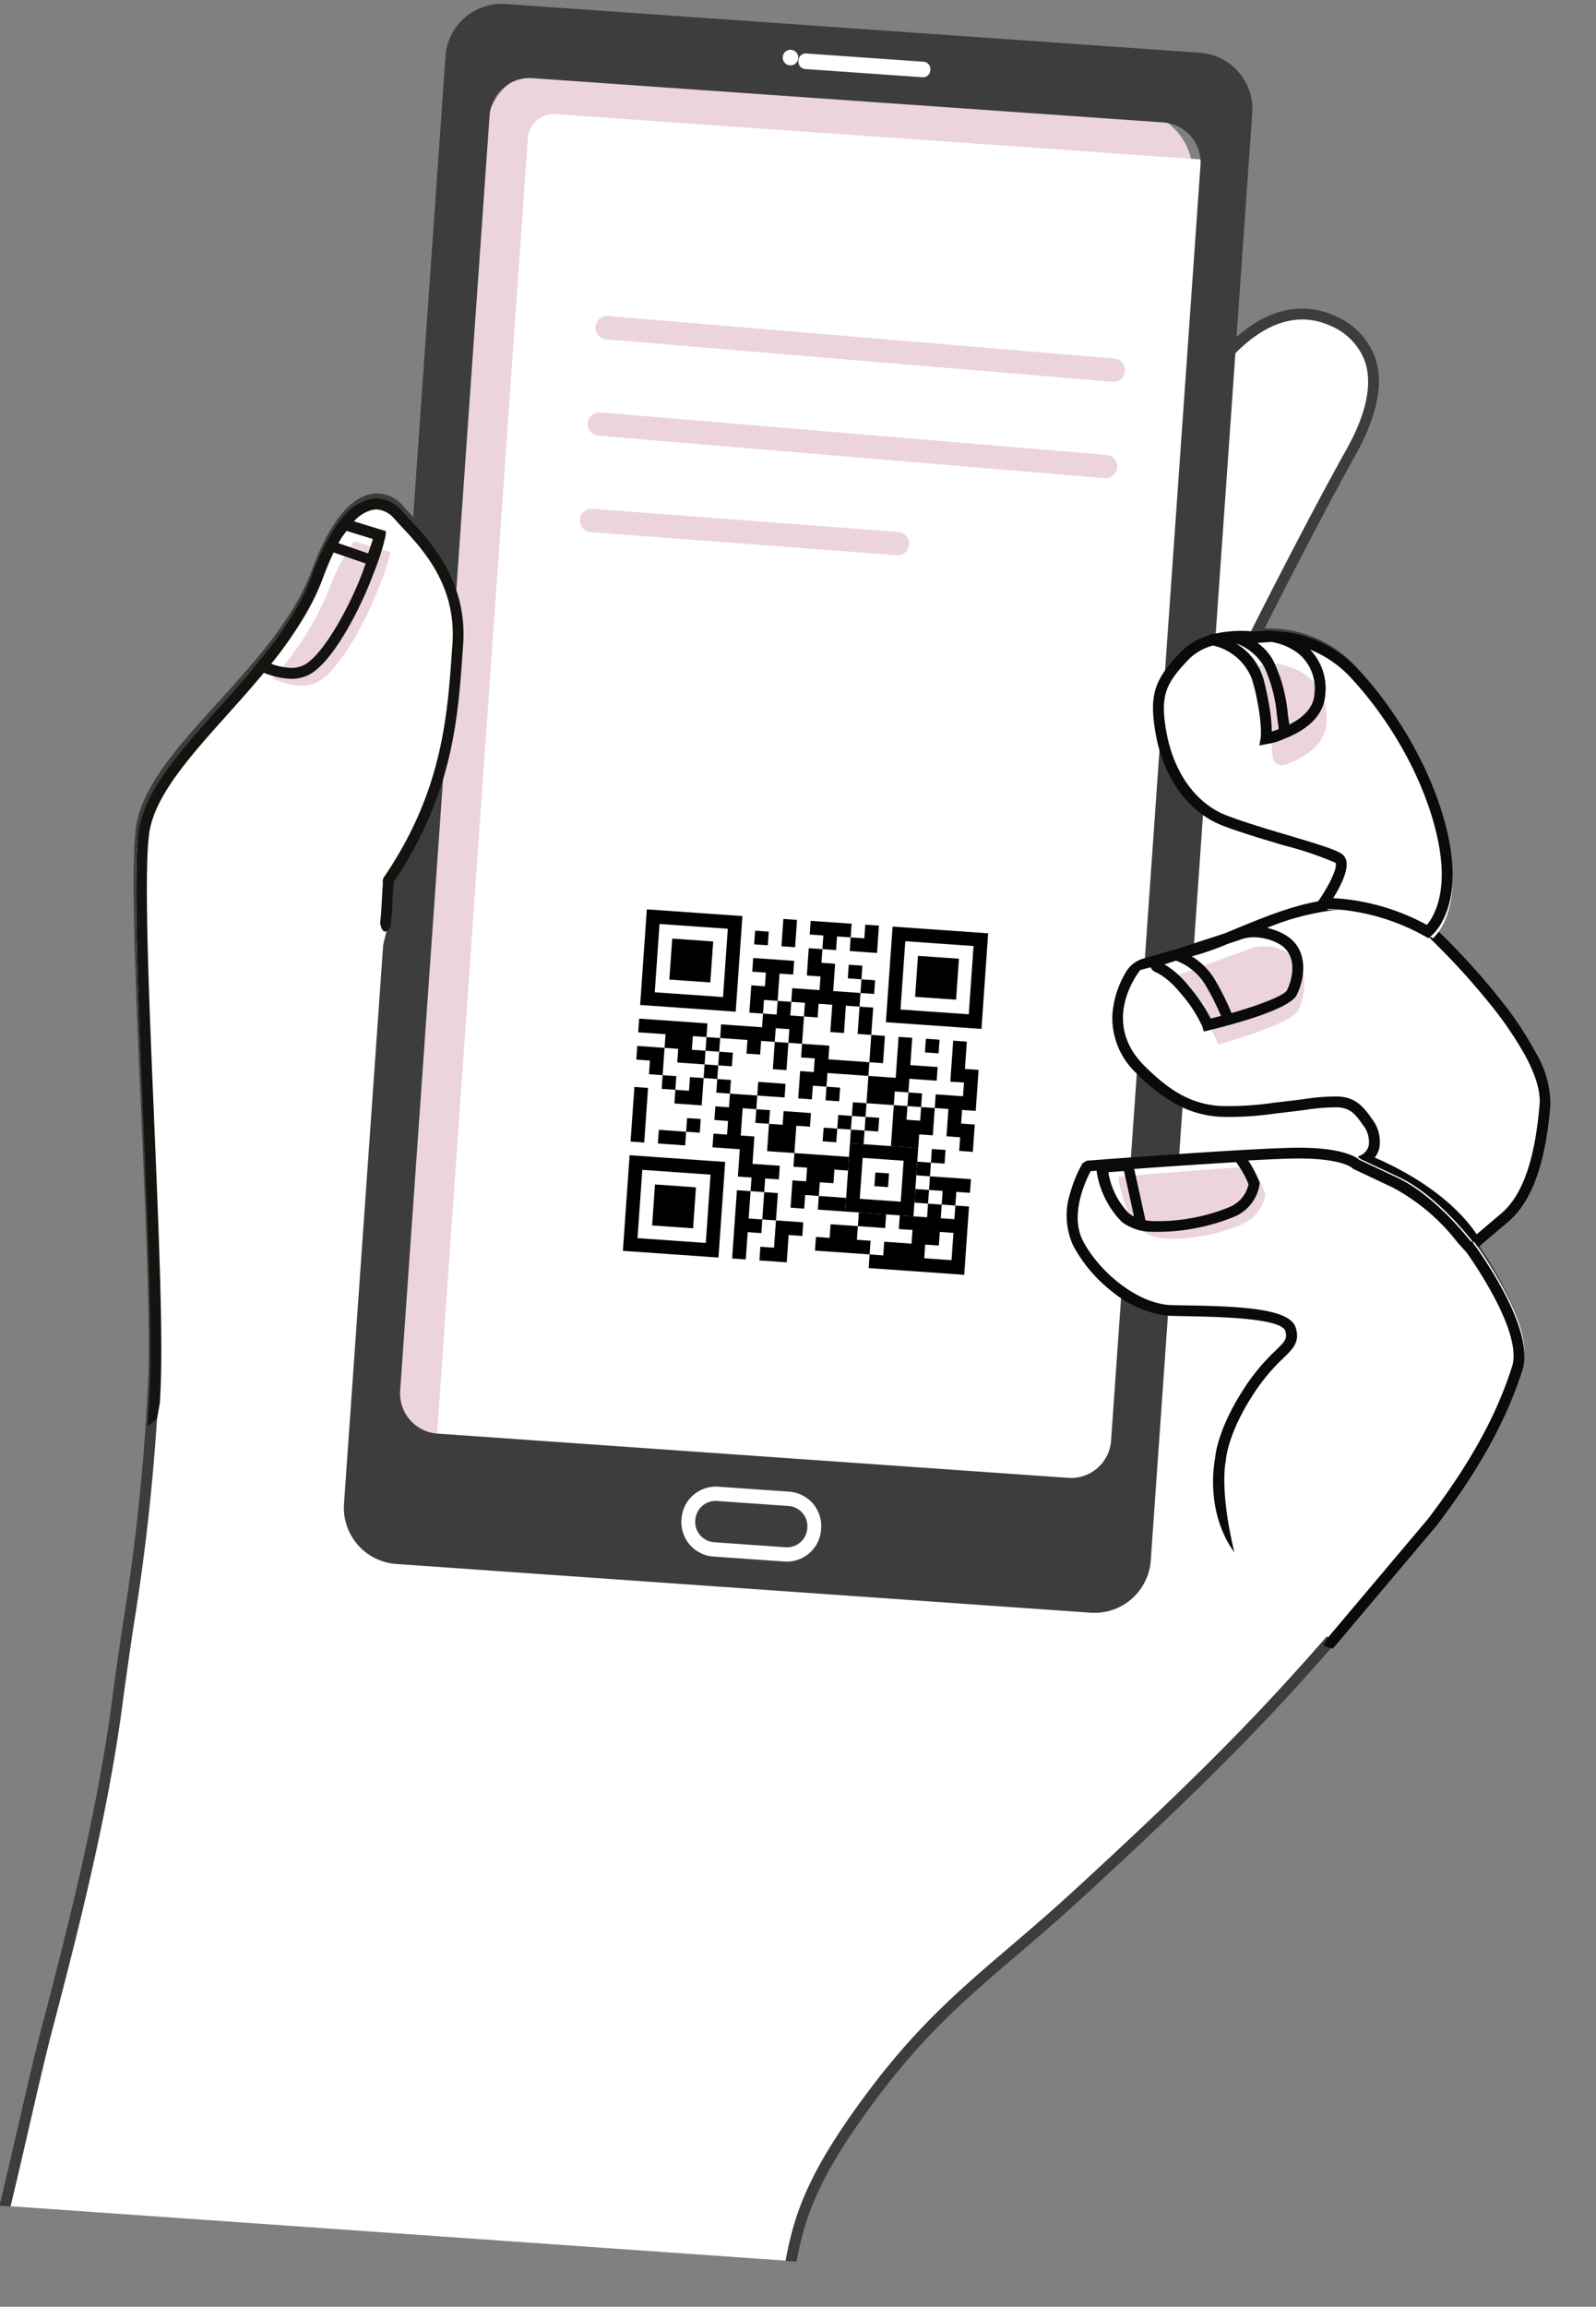 <svg xmlns="http://www.w3.org/2000/svg" width="205.33" height="296.629" viewBox="0 0 205.33 296.629">
  <rect x="0" y="0" width="205.33" height="296.629" fill="#808080" stroke="none"/>
  <g id="Group_8" data-name="Group 8" transform="translate(0.001 -2.643)">
    <g id="Group_21" data-name="Group 21" transform="matrix(0.998, 0.07, -0.07, 0.998, 20.01, 0)">
      <path id="Fill_1" data-name="Fill 1" d="M182.838,113.393c3.567-3.479,4.074-10.126,4.161-14.8.145-7.819-15.751-20.867-15.751-20.867s3.269-2.966,1.486-10.689-7.132-16-13.208-21.664a14.611,14.611,0,0,0-12.945-3.848s5.944-14.216,10.7-24.3S158.469,2.4,153.714.616s-10.7,0-16.049,9.288S93.088,116.439,93.088,116.439s-63-23.886-55.872-35.9,7.132-22.389,7.132-31.319S37.81,35.611,35.432,33.255s-6.811-2.353-10.1,8.819C21.465,55.185,5.714,66.455,5.12,76.331s5.943,54.184,6.538,70.131-.98,28.968-1.782,42.182c-.793,13.027-3.263,27.42-5.944,41.521C2.832,235.942,1.977,242.547,0,254H101.54c.736-6.376,2.122-11.493,9.1-22.232,7.894-12.15,14.548-16.889,24.45-27.307,16.785-17.66,23.72-26.085,32.89-38.357,8.232-11.018,15.751-21.353,18.7-33.706,1.279-5.351-7.41-15.525-7.41-15.525Z" transform="translate(1.034 32.82)" fill="#fff"/>
      <path id="Fill_2" data-name="Fill 2" d="M183.636,114.733c3.722-3.645,4.273-10.482,4.363-15.307.136-7.322-12.572-18.559-15.428-20.99.919-1.267,2.6-4.591,1.178-10.772-1.724-7.493-6.853-15.94-13.384-22.045a15.36,15.36,0,0,0-12.254-4.244c1.52-3.616,6.273-14.835,10.169-23.125,2.378-5.061,2.922-9.26,1.616-12.48a9.219,9.219,0,0,0-5.563-5.1c-3.489-1.31-10.318-1.8-16.866,9.608C132.334,19.215,96.9,107.2,93.2,116.375c-5.937-2.309-50.957-20.151-54.952-31.588a3.494,3.494,0,0,1,.2-3.09c7.213-12.2,7.213-22.564,7.213-31.713,0-8.121-5.235-12.917-8.047-15.495-.4-.367-.761-.7-1.055-.989a4.374,4.374,0,0,0-4.258-1.324c-2.815.723-5.166,4.241-6.991,10.454-1.839,6.263-6.41,12.067-10.831,17.682-4.65,5.9-9.042,11.478-9.359,16.772C4.8,82.5,6.53,97.631,8.359,113.645c1.484,12.995,3.019,26.432,3.29,33.719a275.766,275.766,0,0,1-1.086,32.313c-.243,3.229-.494,6.568-.693,9.849-.8,13.233-3.319,27.756-5.92,41.48-.579,3.059-.951,5.343-1.464,8.5C2.019,242.4,1.062,248.711,0,255H1.426c1.024-6.076,1.986-12.427,2.447-15.265.512-3.151.881-5.429,1.457-8.467,2.61-13.77,5.136-28.347,5.941-41.657.2-3.272.449-6.6.691-9.83a276.672,276.672,0,0,0,1.088-32.469c-.272-7.342-1.81-20.806-3.3-33.828C8.011,98.235,6.209,82.466,6.526,77.168c.291-4.853,4.552-10.261,9.061-15.987s9.16-11.631,11.076-18.154c2.2-7.48,4.7-9.157,5.994-9.49a3.085,3.085,0,0,1,2.921.96c.305.3.678.645,1.1,1.029,2.84,2.6,7.593,6.956,7.593,14.458,0,8.968,0,19.134-7.019,31a4.89,4.89,0,0,0-.32,4.271c4.471,12.8,54.3,31.88,56.421,32.686l.642.245.257-.639c.392-.974,39.183-97.419,44.435-106.571,4.472-7.789,9.853-10.983,15.158-8.992A7.958,7.958,0,0,1,158.6,6.3c1.152,2.84.619,6.66-1.586,11.351-4.7,9.994-10.628,24.216-10.687,24.358l-.547,1.313,1.374-.363a13.9,13.9,0,0,1,12.257,3.687c6.338,5.924,11.309,14.1,12.974,21.334,1.65,7.17-1.246,10-1.271,10.023l-.6.546.626.516c.157.128,15.6,12.934,15.46,20.336-.086,4.577-.587,11.045-3.941,14.328l-4.026,3.942.424.5c2.347,2.759,8.225,10.817,7.246,14.924-3.008,12.628-10.905,23.234-18.543,33.489C158.734,178.7,151.862,187.113,135,204.921c-2.831,2.989-5.358,5.474-7.8,7.877-5.912,5.811-11.016,10.83-16.671,19.562-7.033,10.862-8.48,16.355-9.2,22.64h1.414c.713-6.073,2.164-11.374,8.964-21.876,5.571-8.6,10.624-13.571,16.476-19.325,2.454-2.411,4.99-4.9,7.839-7.912,16.914-17.859,23.81-26.3,32.867-38.464,7.723-10.371,15.707-21.094,18.783-34,1.19-4.994-5.357-13.481-7.124-15.655Z" transform="translate(0 31.856)" fill="#3d3d3d"/>
      <path id="Fill_3" data-name="Fill 3" d="M83.082,182H7.918A7.946,7.946,0,0,1,0,174.026V7.974A7.946,7.946,0,0,1,7.918,0H83.082A7.946,7.946,0,0,1,91,7.974V174.026A7.946,7.946,0,0,1,83.082,182Z" transform="translate(43.781 8.039)" fill="#ebd4de"/>
      <path id="Fill_4" data-name="Fill 4" d="M87.652,182H3.348A3.36,3.36,0,0,1,0,178.628V3.371A3.36,3.36,0,0,1,3.348,0h84.3A3.359,3.359,0,0,1,91,3.371V178.628A3.359,3.359,0,0,1,87.652,182Z" transform="translate(49.187 13.675)" fill="#fff"/>
      <path id="Fill_5" data-name="Fill 5" d="M96.751,201H7.249A7.248,7.248,0,0,1,0,193.769V7.231A7.248,7.248,0,0,1,7.249,0h89.5A7.248,7.248,0,0,1,104,7.231V193.769A7.248,7.248,0,0,1,96.751,201ZM11.351,9.267A5.161,5.161,0,0,0,6.19,14.416V178.763a5.161,5.161,0,0,0,5.161,5.149h81.32a5.161,5.161,0,0,0,5.161-5.149V14.416a5.161,5.161,0,0,0-5.161-5.149Z" transform="translate(37.884 0)" fill="#3d3d3d"/>
      <path id="Fill_6" data-name="Fill 6" d="M16.121,2H.879A.946.946,0,0,1,0,1,.945.945,0,0,1,.879,0H16.121A.945.945,0,0,1,17,1,.945.945,0,0,1,16.121,2Z" transform="translate(83.202 3.64)" fill="#fff"/>
      <path id="Fill_7" data-name="Fill 7" d="M1,2A1,1,0,1,1,2,1,1,1,0,0,1,1,2Z" transform="translate(81.155 3.305)" fill="#fffffe"/>
      <path id="Fill_8" data-name="Fill 8" d="M13.652,9h-9.3A4.431,4.431,0,0,1,0,4.5,4.432,4.432,0,0,1,4.349,0h9.3A4.431,4.431,0,0,1,18,4.5,4.43,4.43,0,0,1,13.652,9Zm-9.3-7.158A2.618,2.618,0,0,0,1.78,4.5,2.617,2.617,0,0,0,4.349,7.159h9.3A2.617,2.617,0,0,0,16.22,4.5a2.617,2.617,0,0,0-2.568-2.659Z" transform="translate(81.317 188.194)" fill="#fff"/>
      <path id="Fill_9" data-name="Fill 9" d="M40.233,3.2a3.217,3.217,0,0,0-1.659-1.161l-1.693-.7A18.786,18.786,0,0,0,26.55.264C20.5,1.244,13.561,5.751,9.594,7.122S2.059,9.669,2.059,9.669s-5.473,7.446,1.428,13.324,10.867,4.9,18.4,3.527,8.725-2.222,11.3,1.044,0,4.833,0,4.833,10.286,2.92,15.072,9.6l3.57-3.448C55.4,35.1,55.912,28.516,56,23.884,56.146,16.136,40.233,3.2,40.233,3.2Z" transform="translate(132.056 108.175)" fill="#fff"/>
      <path id="Fill_10" data-name="Fill 10" d="M.421,4.566A.77.77,0,0,0,.374,5.913,10.108,10.108,0,0,1,3.365,8.46C6,11.606,6.461,13,6.461,13S15.738,9.774,16.47,7.838s1.168-5.781-1.9-7.206a5.8,5.8,0,0,0-5.333,0Z" transform="translate(139.421 114)" fill="#ebd4de"/>
      <path id="Fill_11" data-name="Fill 11" d="M48.521,44h0l-.472-.668c-4.535-6.408-14.491-9.357-14.59-9.385l-1.52-.438,1.346-.83a1.918,1.918,0,0,0,.78-1.225,3.493,3.493,0,0,0-.965-2.609c-1.084-1.39-1.82-2.01-3.315-2.01a26.423,26.423,0,0,0-4.409.674l-.008,0c-.858.17-1.783.352-2.817.543l-.753.14a40.216,40.216,0,0,1-7.119.918A13.247,13.247,0,0,1,9.463,28.1a21.628,21.628,0,0,1-5.771-3.754A9.736,9.736,0,0,1,0,17.05a12.323,12.323,0,0,1,1.371-5.681A3.8,3.8,0,0,1,3.45,9.521c.728-.274,2.195-.819,3.83-1.383l6.4-2.588c.38-.188.789-.391,1.287-.64C18.519,3.138,22.933.933,26.94.276A20.986,20.986,0,0,1,30.321,0a17.847,17.847,0,0,1,7.3,1.421l1.645.688a3.858,3.858,0,0,1,1.9,1.334,89.773,89.773,0,0,1,8.47,8.113,44.613,44.613,0,0,1,5.141,6.691A12.742,12.742,0,0,1,57,24.726c-.09,4.8-.638,11.609-4.346,15.236L48.522,44ZM29.805,25.441c1.783,0,2.933.665,4.4,2.542a4.753,4.753,0,0,1,1.234,3.737,3.211,3.211,0,0,1-.5,1.232c2.795.964,9.732,3.766,13.768,8.917l2.976-2.908c3.34-3.267,3.84-9.7,3.926-14.262.031-1.681-.752-3.785-2.327-6.252a47.233,47.233,0,0,0-5.265-6.582A92.477,92.477,0,0,0,40.2,4.46L40.056,4.3a2.5,2.5,0,0,0-1.275-.881l-1.74-.726A17.012,17.012,0,0,0,30.278,1.4a19.334,19.334,0,0,0-3.112.254,32.619,32.619,0,0,0-8.1,2.813,8.349,8.349,0,0,1,2.03.571c3.774,1.587,3.2,5.778,2.37,7.772-.822,1.974-8.5,4.536-10.836,5.274l-.116.038-.635.2-.23-.626a17.365,17.365,0,0,0-3.11-4.088c-.189-.2-.4-.416-.641-.644-.034-.034-.069-.065-.1-.1l-.025-.023-.063-.058c-.174-.157-.344-.3-.517-.441l-.038-.031-.038-.03L7.08,12.26l-.012-.01-.014-.012c-.191-.147-.394-.289-.621-.434-.051-.033-.1-.067-.153-.1-.215-.131-.425-.246-.624-.343a5.989,5.989,0,0,0-.558-.24,1.108,1.108,0,0,1-.608-.556l-1.02.343-.3.1C2.4,12.186-1.181,18.3,4.6,23.289c3.7,3.19,6.512,4.433,10.03,4.433a39.094,39.094,0,0,0,6.907-.906l.756-.139c1.049-.193,2.019-.385,2.8-.539l.015,0A26.784,26.784,0,0,1,29.805,25.441ZM7.673,9.489h0l-1.452.587,0,0,.008,0,.023.013.032.018c.239.117.48.249.716.393l.119.075.053.035c.241.154.459.306.666.464.059.044.119.091.178.138.228.179.458.374.685.58.028.025.055.051.082.077l0,0,.025.024.025.024c.261.244.5.484.733.734a23.522,23.522,0,0,1,3.091,3.946c.277-.091.726-.239,1.285-.433A32.343,32.343,0,0,0,11.707,12.4,7.424,7.424,0,0,0,7.673,9.489ZM17.929,5.775a5.028,5.028,0,0,0-2.363.516l-.081.04-1.241.5a36.725,36.725,0,0,1-3.8,1.688l-.669.234-.113.039A8.9,8.9,0,0,1,12.849,11.6a34.45,34.45,0,0,1,2.421,4.109c3.922-1.43,6.633-2.778,6.907-3.434.646-1.549,1.139-4.786-1.621-5.947A6.777,6.777,0,0,0,17.929,5.775Z" transform="translate(132.054 107.14)" fill="#0a0b09"/>
      <path id="Fill_12" data-name="Fill 12" d="M38.466,26.158C36.676,18.326,31.3,9.925,25.207,4.183A14.794,14.794,0,0,0,13.964.031L12.212.279S5.947-.3,2.963,3.307-.617,8.721.576,13.535s4.177,9.326,8.951,10.83,13.722,3.009,15.215,3.911-1.611,6.051-1.611,6.051S29.217,33.39,36.973,37C36.973,37,40.256,33.991,38.466,26.158Z" transform="translate(135.516 74.438)" fill="#fff"/>
      <path id="Fill_13" data-name="Fill 13" d="M1.755.145A2.051,2.051,0,0,0,.52,3.538,7.584,7.584,0,0,1,2.1,6.363a31.94,31.94,0,0,1,1.3,5.591,1.161,1.161,0,0,0,1.612.949C6.938,12.072,10,10.272,10,7.218,10,.1,2.869,0,2.869,0Z" transform="translate(146.894 77.635)" fill="#ebd4de"/>
      <path id="Fill_14" data-name="Fill 14" d="M37.423,38h0L37,37.805A27.8,27.8,0,0,0,25.516,35.13a13.447,13.447,0,0,0-1.817.1l-1.479.226L23,34.17c.909-1.5,2.091-4.018,1.872-4.908a.183.183,0,0,0-.04-.09,44.217,44.217,0,0,0-6.7-1.755l-.019,0c-2.792-.622-5.956-1.328-8.185-2.026C5.474,23.992,1.987,19.816.592,14.216-.677,9.122.064,7.17,3.1,3.519a8.317,8.317,0,0,1,3.59-2.426l0-.125V.959L7.319.877A15.652,15.652,0,0,1,11.789.248c.135,0,.27,0,.4.005L14.161,0h.05c.011,0,.178.007.439.033.262-.014.528-.021.793-.021a15.381,15.381,0,0,1,10.68,4.3c6.5,6.1,11.612,14.531,13.329,22.01,1.846,8.041-1.542,11.227-1.687,11.359L37.423,38ZM25.562,33.72a28.594,28.594,0,0,1,11.543,2.594c.734-1,2.3-3.943.986-9.671-1.659-7.223-6.61-15.385-12.92-21.3a14.431,14.431,0,0,0-5.526-3.279A7.188,7.188,0,0,1,22,7.764c0,3.032-2.61,4.9-4.8,5.942a8.167,8.167,0,0,1-2.252.856l-.939.252.012-.136.087-.873c.005-.082.115-2.074-1.349-6.664a6.98,6.98,0,0,0-5.6-4.727,6.923,6.923,0,0,0-3,2C1.4,7.752.81,9.305,1.948,13.876,3.224,19,6.36,22.8,10.337,24.049c2.158.677,5.264,1.37,8,1.98l.027.006.059.013c3.866.861,6.278,1.415,7.122,1.922a1.5,1.5,0,0,1,.677.956c.3,1.234-.582,3.3-1.378,4.807C25.15,33.724,25.371,33.72,25.562,33.72ZM10.106,1.942h0c.1.051.2.112.3.171l.01.006.076.044c.019.012.038.022.057.033l.025.014c.031.017.063.035.1.055.139.086.277.184.4.271l.074.049c.036.023.072.046.106.073.119.088.238.189.352.287l.009.008.022.019.045.037.033.026c.044.034.077.061.108.088.1.093.2.2.3.3l.06.061.038.037.038.037c.042.038.077.074.11.109.1.115.2.243.3.367l.038.048c.021.026.042.051.064.076s.072.085.108.134c.1.14.2.3.3.451l.019.03.016.027c.02.031.04.062.061.092l.021.033c.017.026.034.052.051.079.091.156.173.327.253.492L13.6,5.5l.027.057c.014.029.029.056.044.083l.009.017,0,.009c.024.044.048.089.069.138a8.943,8.943,0,0,1,.342.905c.117.368.232.745.343,1.121.021.071.039.137.057.2.008.03.016.06.025.091l.018.064.007.024c.057.2.122.43.178.637.02.076.037.147.054.218.011.044.022.089.033.134l.022.085c.041.159.084.327.12.479.017.073.032.141.047.209.01.045.02.089.03.134l.02.09c.034.151.062.277.085.386.014.068.025.13.038.2l0,.013.019.1.024.124.009.046c.016.083.032.167.046.245.016.095.029.177.042.266l0,.014c.019.111.041.239.056.351.011.071.018.133.026.2l0,.029c.016.112.03.224.041.313l0,.023c0,.026.005.05.007.075s0,.042.006.063v.012l0,.031.007.069c.005.053.011.1.014.151.262-.1.548-.214.847-.347a1.342,1.342,0,0,0-.011-.292c-.13-.582-.24-1.116-.333-1.571v-.005A18.606,18.606,0,0,0,13.947,4.74,6.733,6.733,0,0,0,10.106,1.942Zm4.552-.508h0l-.037,0h-.054l-1.733.248a6.5,6.5,0,0,1,2.345,2.392,19.906,19.906,0,0,1,2.174,6.338v.006c.09.436.191.929.306,1.446,1.954-1.168,2.946-2.549,2.946-4.1a5.8,5.8,0,0,0-2.417-5.09,7.755,7.755,0,0,0-3.531-1.24Z" transform="translate(134.482 73.474)" fill="#0a0b09"/>
      <path id="Fill_15" data-name="Fill 15" d="M32.735,48.653C40,36.608,40,26.21,40,17.258S33.34,3.615,30.919,1.252s-6.94-2.359-10.294,8.841C16.69,23.237.644,34.534.039,44.435s6.055,54.318,6.661,70.3c.054,1.445.077,2.86.086,4.261A79.789,79.789,0,0,0,29.1,85.268c3.765-10.8,1.959-24.373,3.794-31.36A13.9,13.9,0,0,1,32.735,48.653Z" transform="translate(5.44 65.555)" fill="#fff"/>
      <path id="Fill_16" data-name="Fill 16" d="M6.353,6.731A39.22,39.22,0,0,1,0,18.355c1.739.586,4.12,1.062,5.75.074,2.84-1.723,5.91-8.756,7.08-12.776A29.746,29.746,0,0,0,14,1.061L9.272,0A25.357,25.357,0,0,0,6.353,6.731Z" transform="translate(21.287 70.246)" fill="#ebd4de"/>
      <path id="Fill_17" data-name="Fill 17" d="M6.561,121v0l-.009-1.548c-.012-1.634-.038-2.979-.084-4.232-.268-7.3-1.78-20.711-3.243-33.686v-.006C1.422,65.526-.282,50.414.04,45c.312-5.285,4.637-10.853,9.215-16.748l.008-.01c1.275-1.639,2.72-3.5,4.054-5.337l-.032-.011.547-.768a55.108,55.108,0,0,0,4.073-6.52,28.425,28.425,0,0,0,2.036-5.028,29.214,29.214,0,0,1,2.718-6.7c.158-.272.292-.493.422-.694l.264-.408.036.007A6.482,6.482,0,0,1,26.829.131,4.008,4.008,0,0,1,27.838,0a4.489,4.489,0,0,1,3.189,1.455c.274.278.6.582.981.935l.056.052C34.837,5.016,40,9.808,40,17.923l0,.849c.006,8.692.013,18.544-6.794,30.286a1.813,1.813,0,0,1,.027.311c0,1.079.015,1.8.025,2.32.017.854.031,1.528-.025,2.831l-.022.145c-.122.481-.374.792-.642.792-.306,0-.567-.39-.715-1.069.05-1.2.039-1.786.022-2.671-.011-.53-.025-1.256-.025-2.348a.564.564,0,0,0-.011-.1l0-.023v-.005a1.043,1.043,0,0,1,.1-.755c6.7-11.475,6.687-21.162,6.68-29.708v-.851c0-7.5-4.685-11.847-7.484-14.446l-.026-.025c-.408-.379-.76-.705-1.054-1a3.281,3.281,0,0,0-2.227-1.045,2.6,2.6,0,0,0-.652.085,4.652,4.652,0,0,0-2.285,1.645l4.185.971v.56a30.243,30.243,0,0,1-1.2,4.939c-1,3.557-4.121,11.563-7.377,13.605a5,5,0,0,1-2.7.69,10.654,10.654,0,0,1-3.109-.533c-1.432,1.993-2.98,3.985-4.346,5.742l0,.005C5.9,34.835,1.706,40.237,1.419,45.083,1.106,50.377,2.882,66.133,4.6,81.37l0,.027c1.465,13,2.98,26.44,3.247,33.769.031.843.054,1.727.069,2.7l-.215,2.1L6.563,121Zm16-113.683c-.408,1.024-.8,2.171-1.156,3.406a29.559,29.559,0,0,1-2,5,49.956,49.956,0,0,1-3.857,6.434,8.742,8.742,0,0,0,2.26.342,3.67,3.67,0,0,0,1.971-.487c2.513-1.576,5.549-8.445,6.775-12.8q.08-.282.151-.541l0-.013.061-.22L22.559,7.317Zm1.466-2.878c-.023.036-.046.07-.069.1-.177.264-.35.526-.518.818-.118.234-.236.477-.349.722l3.9,1.048c.222-.815.386-1.451.486-1.892l-3.451-.8Z" transform="translate(5.44 64.555)" fill="#141310"/>
      <path id="Fill_18" data-name="Fill 18" d="M49.267,46.579c4.311-6.557,7.8-13.254,9.6-20.688C60.059,20.984,52.706,12,51.558,10.641l-.155.008S46.488,5,41.359,3.009L36.23,1.018S34.733-.45,28.045.14,1.492,3.678,1.492,3.678-1.5,9.574.993,13.7s7.986,8.058,12.678,7.862,14.673-1.081,15.572,1.376-1.6,2.555-4.792,8.256-3.094,9.238-3.094,9.238a18.369,18.369,0,0,0,6.289,15.429C35.217,62.63,37.267,63,37.275,63l.008-.01Z" transform="translate(128.961 139.388)" fill="#fff"/>
      <path id="Fill_19" data-name="Fill 19" d="M19,3.4A14.264,14.264,0,0,0,16.852,0C10.876.817,3.428,1.963,0,2.5c0,0,.693,4.356,3.411,6.61s10.727-.3,13.158-1.8A4.924,4.924,0,0,0,19,3.4Z" transform="translate(134.284 142.354)" fill="#ebd4de"/>
      <path id="Fill_20" data-name="Fill 20" d="M38.041,64h0l-.451-.073a3.4,3.4,0,0,1-.8-.307l.682-1.211L49.053,46.551c4.877-7.42,7.875-13.874,9.435-20.311,1.051-4.34-5.559-12.65-6.895-14.272l-1.216-1.16,0,0a25.941,25.941,0,0,0-8.85-6.482L36.294,2.292l-.1-.1c-.115-.083-1.227-.808-4.722-.808-.87,0-1.829.046-2.849.136-1.309.114-3.268.335-5.823.656a15.718,15.718,0,0,1,1.6,2.609l.064.138v.151a5.393,5.393,0,0,1-2.875,4.4A26.264,26.264,0,0,1,11.03,12.189a6.349,6.349,0,0,1-3.914-1.01,11.768,11.768,0,0,1-3.687-6.32l-.518.077-.239.035c-.574,1.3-2.3,5.781-.374,8.97,2.175,3.6,7.248,7.476,11.653,7.476.1,0,.2,0,.3-.006.45-.02.953-.046,1.485-.074l.472-.025C18.3,21.2,20.5,21.1,22.494,21.1c4.936,0,7.377.658,7.916,2.134.642,1.753-.149,2.641-1.345,3.984l-.007.007A24.843,24.843,0,0,0,25.606,32c-3.041,5.425-2.987,8.788-2.986,8.821l0,.058-.008.059c-.007.032-.578,3.678,1.928,11.613-4.177-4.99-3.364-11.484-3.327-11.758,0-.639.152-4.1,3.16-9.463a26.138,26.138,0,0,1,3.633-5.022c1.166-1.309,1.428-1.654,1.08-2.6-.294-.8-2.528-1.212-6.639-1.212-2.307,0-4.719.129-6.161.205l-.063,0c-.691.036-1.342.07-1.91.093-.135.006-.274.01-.412.01A13.706,13.706,0,0,1,6.56,20.248a18.825,18.825,0,0,1-5.47-5.6A9.406,9.406,0,0,1,.284,7.8,16.356,16.356,0,0,1,1.561,4.034l.524-.376.076-.011C5.493,3.155,22.424.675,28.5.14,29.55.047,30.545,0,31.452,0c3.693,0,5.142.765,5.594,1.094l4.993,1.939c4.565,1.771,8.823,6.2,10.02,7.521l.167-.009.226.269c1.455,1.729,8.649,10.611,7.405,15.746-1.6,6.6-4.662,13.2-9.632,20.758l-.019.028ZM21.256,2.5c-3.392.436-7.772,1.038-13.019,1.787l.12.4c.462,1.561,1.236,4.175,1.795,6.089.271.024.561.036.861.036a24.462,24.462,0,0,0,9.862-2.525,4.117,4.117,0,0,0,2.172-3.071A13.375,13.375,0,0,0,21.256,2.5ZM6.951,4.65l-1.992.289a9.7,9.7,0,0,0,2.979,5.067,2.561,2.561,0,0,0,.7.373C8.234,8.982,7.681,7.108,6.951,4.65Z" transform="translate(127.998 139.421)" fill="#0a0b09"/>
      <path id="Path_2" data-name="Path 2" d="M0,0,39.346,2.975" transform="matrix(0.998, -0.07, 0.07, 0.998, 60.786, 65.444)" fill="none" stroke="#ebd4de" stroke-linecap="round" stroke-miterlimit="10" stroke-width="3"/>
      <path id="Path_2-2" data-name="Path 2" d="M0,0,65.082,5.461" transform="matrix(0.998, -0.07, 0.07, 0.998, 60.919, 53.015)" fill="none" stroke="#ebd4de" stroke-linecap="round" stroke-miterlimit="10" stroke-width="3"/>
      <path id="Path_2-3" data-name="Path 2" d="M0,0,65.082,5.461" transform="matrix(0.998, -0.07, 0.07, 0.998, 61.053, 40.586)" fill="none" stroke="#ebd4de" stroke-linecap="round" stroke-miterlimit="10" stroke-width="3"/>
    </g>
    <g id="qr" transform="matrix(0.998, 0.07, -0.07, 0.998, 81.361, 117.443)">
      <rect id="qr_background" data-name="qr background" width="47" height="47" fill="#fff"/>
      <path id="qr_dark_pixels" data-name="qr dark pixels" d="M44,44H31.68V42.241H24.64V40.48H26.4V38.72h3.52v1.76h1.76v1.76h1.76V40.48h3.52V38.72H35.2V36.96h3.52V35.2H36.96V33.44H38.72V35.2h1.76v1.76h1.76V35.2H40.48V33.44H38.72V31.68H36.96V29.92H38.72v1.76H44v1.76H42.24V35.2H44V44Zm-5.28-3.52v1.76h3.52V38.72H40.48v1.76ZM21.12,44H17.6V42.24h1.76V38.72H17.6V35.2H15.84V33.44H14.08V29.92H10.56V28.16h1.76V26.4H10.56V24.64h1.76V22.88H10.56V21.12H8.8V19.36H5.28V17.6H3.52V15.84H0V14.08H8.8v1.76H7.04V17.6H8.8v1.759h1.76v1.76h1.76v1.759h3.52v1.76H14.08v3.52h1.76v3.52h3.52v1.76H17.6V35.2h1.76v3.519h3.52v1.76H21.12V44Zm-5.28,0H14.08V35.2h1.76v3.52H17.6v1.76H15.84V44Zm17.6-5.28H29.92V36.96H33.44v1.758ZM22.88,36.96H21.12V33.44H22.88V31.68H21.12V29.92H17.6V26.4H15.84V24.64H17.6V26.4h1.76V24.64h3.52V26.4H21.12v3.519h7.04v1.76H26.4v1.76H24.64V35.2H22.88v1.76Zm5.28,0H24.64V35.2h3.52v1.759ZM1.76,29.92H0V22.88H1.76v7.039Zm38.72,0H38.72V28.16h1.76v1.759Zm-33.44,0H3.52V28.16H7.04v1.759ZM44,28.16H42.24V26.4H40.48V22.88H38.72V21.12h3.52V19.36H40.48V14.08h1.76V17.6H44V22.88H42.24v1.76H44v3.519Zm-7.04,0H33.44V22.88H29.92V19.36H24.64v1.76H22.88V22.88H21.12V19.36H22.88V17.6H21.12V15.84H19.36V14.08H17.6v1.76h1.76v3.519H17.6V15.84H15.84V17.6H14.08V15.84H10.56V14.08h5.28V12.32H14.08V8.8h1.76V7.04H14.08V5.28h5.28V7.04H17.6v3.52H15.84v1.76H17.6V10.56h1.76v1.76h1.76v3.52h3.52V17.6H29.92v1.76H33.44V14.08H35.2V17.6h3.52v1.76H35.2v1.76H33.44v1.759H35.2v1.76h1.76V22.88H35.2V21.12h1.76v1.759H38.72V26.4H36.96v1.759Zm-7.041,0H28.16V26.4H26.4V24.64h1.76V26.4h1.76v1.759Zm-3.52,0H24.64V26.4H26.4v1.759Zm-17.6,0H7.04V26.4H8.8v1.759ZM31.68,26.4H29.92V24.64H28.16V22.88h1.76v1.76h1.76V26.4ZM8.8,24.64H5.28V22.88H3.52V21.12H1.76V19.36H0V17.6H3.52v3.519H5.28v1.759H7.04V21.12H8.8v3.519Zm17.6-1.76H24.64V21.12H26.4v1.758Zm-7.04,0H15.84V21.12h3.52v1.758Zm-7.04-3.52H10.56V17.6H8.8V15.84h1.76V17.6h1.76v1.759ZM31.68,17.6H29.92V14.08H28.16V10.56H26.4v3.519H24.64V10.56H22.88v1.76H21.12V10.56H19.36V8.8h3.52V7.04H21.12V3.52H22.88V5.28h1.76V8.8h3.52V10.56h1.76v3.519h1.76V17.6Zm7.04-1.761H36.96V14.08H38.72v1.759ZM29.92,8.8H28.16V7.04H26.4V5.28h1.76V7.039h1.76V8.8Zm0-5.28H26.4V1.76h1.76V0h1.76V3.519Zm-5.279,0H22.88V1.76H21.12V0H26.4V1.76H24.64V3.519Zm-5.28,0H17.6V0h1.76V3.519Zm-3.52,0H14.08V1.76h1.76V3.519Z" transform="translate(2 2)"/>
      <path id="qr_squares" data-name="qr squares" d="M12.32,44H0V31.68H12.32V44ZM1.76,33.44v8.8h8.8v-8.8ZM8.8,40.48H3.52V35.2H8.8v5.279Zm28.16-3.52h-8.8v-8.8h8.8v8.8ZM29.92,29.92V35.2H35.2V29.92ZM33.44,33.44H31.68V31.68h1.76v1.759ZM44,12.32H31.68V0H44V12.319ZM33.44,1.76v8.8h8.8V1.76ZM12.32,12.32H0V0H12.32V12.319ZM1.76,1.76v8.8h8.8V1.76ZM40.48,8.8H35.2V3.52h5.28V8.8ZM8.8,8.8H3.52V3.52H8.8V8.8Z" transform="translate(2 2)"/>
    </g>
  </g>
</svg>
